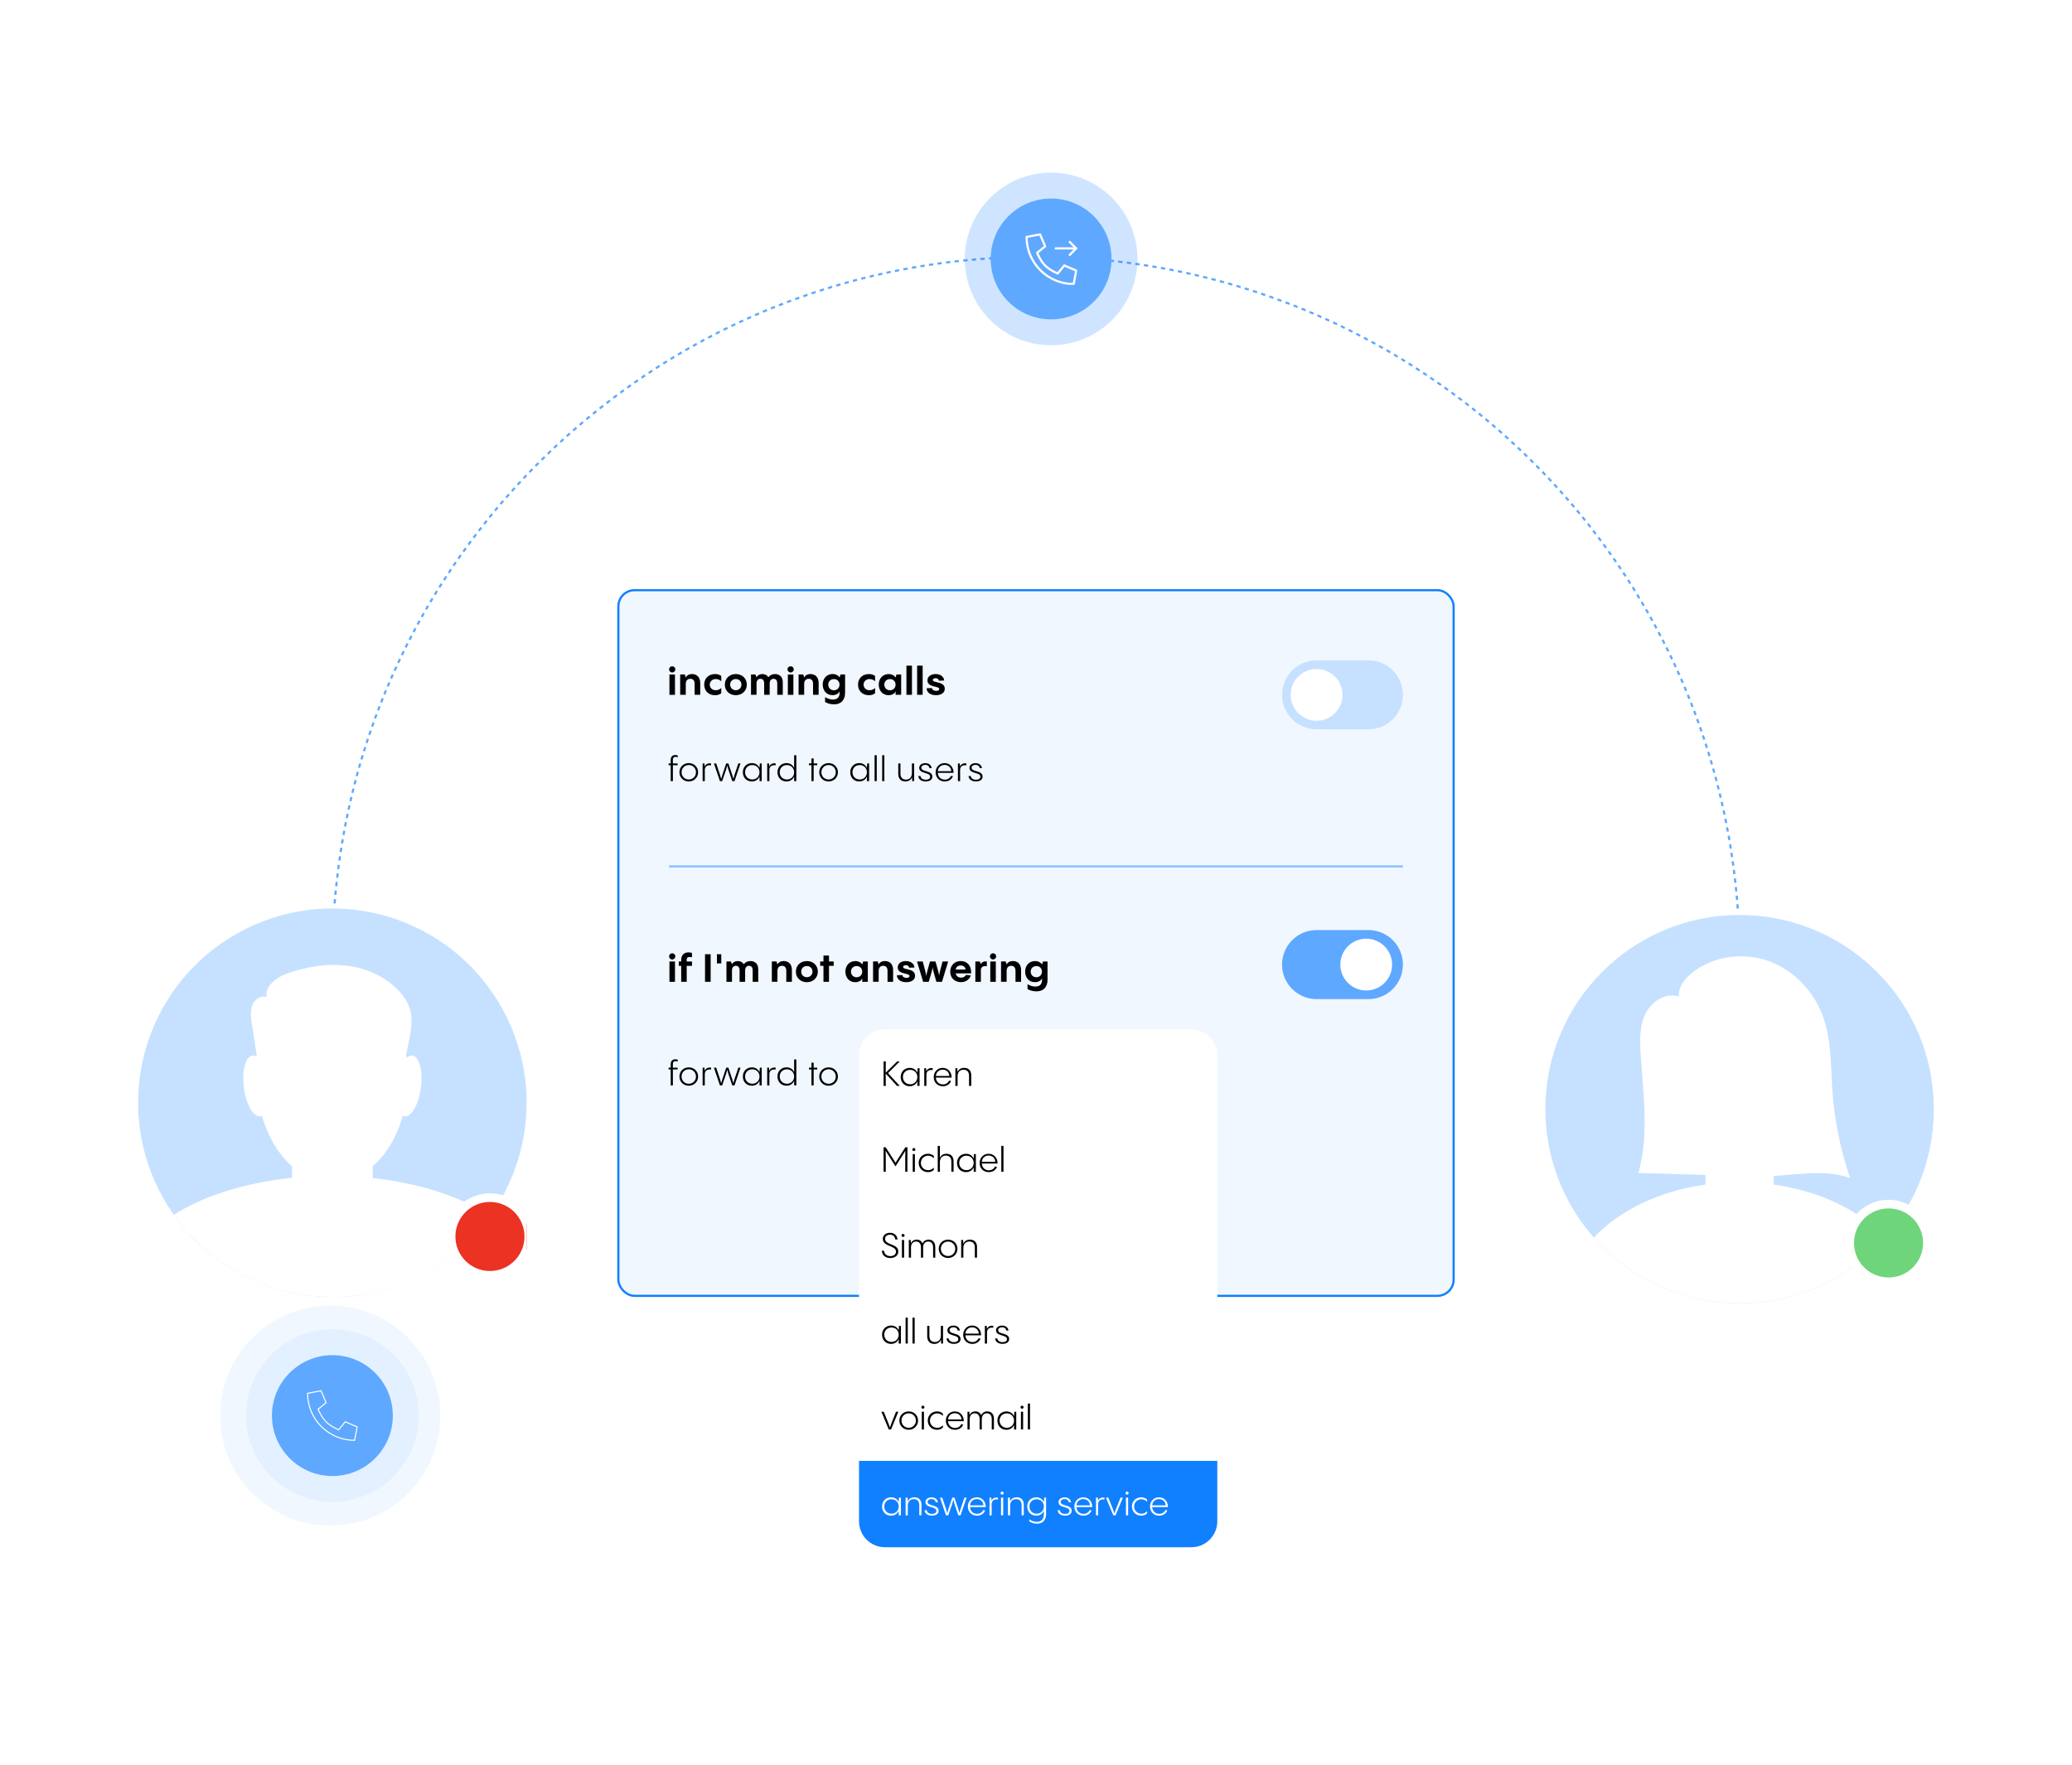 <?xml version="1.0" encoding="UTF-8"?>
<svg xmlns="http://www.w3.org/2000/svg" xmlns:xlink="http://www.w3.org/1999/xlink" id="a" width="960" height="818" viewBox="0 0 960 818">
  <defs>
    <filter id="e" filterUnits="userSpaceOnUse">
      <feOffset dx="0" dy="2"></feOffset>
      <feGaussianBlur result="f" stdDeviation="16"></feGaussianBlur>
      <feFlood flood-color="#000" flood-opacity=".16"></feFlood>
      <feComposite in2="f" operator="in"></feComposite>
      <feComposite in="SourceGraphic"></feComposite>
    </filter>
    <clipPath id="m">
      <rect x="64" y="421" width="180" height="180" style="fill:none;"></rect>
    </clipPath>
    <clipPath id="o">
      <rect x="475" y="108" width="24" height="24" style="fill:none;"></rect>
    </clipPath>
  </defs>
  <g id="b">
    <path d="M805.99,603.99c49.7,0,89.99-40.29,89.99-89.99s-40.29-89.99-89.99-89.99-89.99,40.29-89.99,89.99,40.29,89.99,89.99,89.99Z" style="fill:#c6e1ff;"></path>
    <path d="M821.81,548.97v-4.02c11.94-.71,24.21-3.04,35.41,.99-4.53-13.12-7.31-26.83-8.27-40.69-.76-11.17-.39-22.64-3.99-33.25-4.04-11.92-13.34-22.11-25.14-26.5-11.8-4.39-25.88-2.57-35.74,5.25-3.46,2.74-6.56,6.67-6.21,11.07-5.99-2.03-12.66,2.22-15.47,7.89-2.79,5.67-2.65,12.29-2.27,18.59,1.17,18.48,3.99,37.44-1.01,55.25,10.35,.32,20.71,.62,31.06,.95v4.45c-21.51,3.02-39.95,12.04-51.71,24.5,16.49,18.7,40.62,30.52,67.51,30.52s51.01-11.81,67.51-30.52c-11.74-12.46-30.2-21.5-51.71-24.5h.03Z" style="fill:#fff;"></path>
    <circle cx="875" cy="576" r="18" style="fill:#6fd57b; stroke:#fff; stroke-width:4px;"></circle>
  </g>
  <g id="c">
    <rect x="286.5" y="273.5" width="387" height="327" rx="7.5" ry="7.5" style="fill:#f1f7ff; stroke:#1180ff;"></rect>
    <g id="d">
      <g>
        <rect id="g" x="400" y="479" width="162" height="236" rx="10" ry="10" style="fill:#fff; filter:url(#e);"></rect>
        <path d="M398,489c0-6.63,5.37-12,12-12h142c6.63,0,12,5.37,12,12v216c0,6.63-5.37,12-12,12h-142c-6.63,0-12-5.37-12-12v-216Z" style="fill:#fff;"></path>
        <path d="M398,677h166v28c0,6.63-5.37,12-12,12h-142c-6.63,0-12-5.37-12-12v-28Z" style="fill:#1180ff;"></path>
      </g>
      <g>
        <path d="M416.9,491.85l-5.46,5.46,5.43,5.91h-1.26l-5.25-5.71c.05,1.65,.05,3.14,.05,5.71h-1.02v-11.36h1.02c0,2.45,0,3.78-.05,5.25l5.3-5.23,1.25-.02Z"></path>
        <path d="M425.17,495.02h.88v8.2h-1.02v-2.14c-.54,1.36-1.81,2.3-3.54,2.3-2.5,0-4.18-1.86-4.18-4.27s1.71-4.24,4.21-4.24c1.62,0,2.88,.86,3.5,2.22v.06l.14-2.13Zm-.14,4.08c0-1.86-1.38-3.33-3.33-3.33s-3.36,1.39-3.36,3.33,1.41,3.36,3.36,3.36,3.33-1.47,3.33-3.36Z"></path>
        <path d="M429.18,496.46c.46-1.06,1.41-1.66,2.95-1.47v.9c-1.83-.26-2.9,.58-2.9,2.11v5.22h-1.01v-8.2h.86l.1,1.44Z"></path>
        <path d="M440.9,499.39h-7.28c.08,1.9,1.47,3.14,3.26,3.14,1.54,0,2.46-.88,2.85-1.74l.9,.13c-.43,1.3-1.81,2.46-3.76,2.46-2.42,0-4.26-1.68-4.26-4.27,0-2.37,1.75-4.24,4.15-4.24s4.18,1.84,4.15,4.53Zm-7.28-.78h6.23c-.05-1.62-1.28-2.91-3.09-2.91s-3.04,1.28-3.14,2.91Z"></path>
        <path d="M449.99,498.38v4.83h-1.01v-4.72c0-2.05-1.22-2.77-2.54-2.77-1.74,0-2.77,1.18-2.77,3.03v4.47h-1.02v-8.2h.9l.1,1.76c.53-1.22,1.58-1.92,3.06-1.92,1.76,0,3.3,.99,3.3,3.52Z"></path>
        <path d="M419.47,531.65h.96v11.36h-1.02c0-6.64,0-8.8,.08-9.73l-4.59,7.23-4.58-7.23c.08,.94,.08,3.18,.08,9.73h-1.02v-11.36h.96l4.58,7.14,4.56-7.14Z"></path>
        <path d="M422.69,532.71c0-.4,.3-.7,.7-.7s.72,.3,.72,.7-.32,.71-.72,.71-.7-.3-.7-.71Zm1.2,2.11v8.2h-1.01v-8.2h1.01Z"></path>
        <path d="M425.65,538.9c0-2.4,1.83-4.24,4.31-4.24,1.06,0,2,.35,2.72,1.06l-.02,1.02c-.66-.67-1.5-1.17-2.62-1.17-1.89,0-3.38,1.46-3.38,3.35s1.49,3.35,3.38,3.35c1.12,0,1.97-.5,2.62-1.17l.02,1.02c-.72,.7-1.67,1.06-2.72,1.06-2.48,0-4.31-1.84-4.31-4.27Z"></path>
        <path d="M441.81,538.18v4.83h-1.02v-4.72c0-2.05-1.22-2.77-2.54-2.77-1.75,0-2.77,1.18-2.77,3.03v4.47h-1.01v-12h1.01v5.54c.51-1.2,1.57-1.89,3.04-1.89,1.76,0,3.3,.99,3.3,3.52Z"></path>
        <path d="M451.26,534.82h.88v8.2h-1.02v-2.14c-.54,1.36-1.81,2.3-3.54,2.3-2.5,0-4.18-1.86-4.18-4.27s1.71-4.24,4.21-4.24c1.62,0,2.88,.86,3.5,2.22v.06l.14-2.13Zm-.14,4.08c0-1.86-1.38-3.33-3.33-3.33s-3.36,1.39-3.36,3.33,1.41,3.36,3.36,3.36,3.33-1.47,3.33-3.36Z"></path>
        <path d="M462.18,539.19h-7.28c.08,1.9,1.47,3.14,3.26,3.14,1.54,0,2.46-.88,2.85-1.74l.9,.13c-.43,1.3-1.81,2.46-3.76,2.46-2.42,0-4.26-1.68-4.26-4.27,0-2.37,1.75-4.24,4.15-4.24s4.18,1.84,4.15,4.53Zm-7.28-.79h6.23c-.05-1.62-1.28-2.91-3.09-2.91s-3.04,1.28-3.14,2.91Z"></path>
        <path d="M464.93,531.01v12h-1.01v-12h1.01Z"></path>
        <path d="M408.56,579.6h1.04c.13,1.73,1.49,2.5,2.87,2.5,1.63,0,2.66-.83,2.66-2.08,0-2.95-6.1-2.21-6.1-5.91,0-1.75,1.46-2.82,3.33-2.82,2.03,0,3.34,1.25,3.47,3.09l-1.02,.02c-.13-1.34-1.04-2.23-2.45-2.23-1.25,0-2.29,.69-2.29,1.91,0,3.03,6.13,2.13,6.13,5.89,0,1.84-1.54,3.01-3.73,3.01s-3.79-1.25-3.91-3.38Z"></path>
        <path d="M417.69,572.51c0-.4,.3-.7,.7-.7s.72,.3,.72,.7-.32,.71-.72,.71-.7-.3-.7-.71Zm1.2,2.11v8.2h-1.01v-8.2h1.01Z"></path>
        <path d="M433.33,577.79v5.03h-1.01v-4.82c0-1.7-.91-2.67-2.26-2.67s-2.35,.99-2.35,2.67v4.82h-1.01v-4.82c0-1.7-.91-2.67-2.26-2.67s-2.35,.99-2.35,2.67v4.82h-1.01v-8.2h.86l.11,1.52c.46-1.01,1.38-1.68,2.69-1.68s2.24,.66,2.69,1.79c.48-1.07,1.44-1.79,2.87-1.79,1.82,0,3.02,1.28,3.02,3.33Z"></path>
        <path d="M434.93,578.7c0-2.4,1.87-4.24,4.34-4.24s4.32,1.84,4.32,4.24-1.87,4.27-4.32,4.27-4.34-1.84-4.34-4.27Zm7.67,0c0-1.87-1.44-3.35-3.33-3.35s-3.35,1.47-3.35,3.35,1.46,3.36,3.35,3.36,3.33-1.47,3.33-3.36Z"></path>
        <path d="M452.67,577.98v4.83h-1.01v-4.72c0-2.05-1.22-2.77-2.54-2.77-1.74,0-2.77,1.18-2.77,3.03v4.47h-1.02v-8.2h.9l.1,1.76c.53-1.22,1.58-1.92,3.06-1.92,1.76,0,3.3,.99,3.3,3.52Z"></path>
        <path d="M416.53,614.42h.88v8.2h-1.02v-2.14c-.54,1.36-1.81,2.3-3.54,2.3-2.5,0-4.18-1.86-4.18-4.27s1.71-4.24,4.21-4.24c1.62,0,2.88,.86,3.5,2.22v.06l.14-2.13Zm-.14,4.08c0-1.86-1.38-3.33-3.33-3.33s-3.36,1.39-3.36,3.33,1.41,3.36,3.36,3.36,3.33-1.47,3.33-3.36Z"></path>
        <path d="M420.59,610.61v12h-1.01v-12h1.01Z"></path>
        <path d="M423.79,610.61v12h-1.01v-12h1.01Z"></path>
        <path d="M435.92,614.42h1.01v8.2h-.88l-.08-1.81c-.51,1.25-1.58,1.97-3.09,1.97-1.74,0-3.28-.99-3.28-3.51v-4.85h1.01v4.72c0,2.07,1.22,2.77,2.54,2.77,1.74,0,2.77-1.18,2.77-3.01v-4.48Z"></path>
        <path d="M438.54,620.26l.99-.03c.16,1.17,1.17,1.73,2.45,1.73s2.03-.51,2.03-1.41c0-2.18-5.06-1.18-5.06-4.07,0-1.34,1.22-2.19,2.83-2.19s2.82,.91,2.93,2.29l-.98,.03c-.13-.95-.9-1.54-1.97-1.54s-1.82,.54-1.82,1.34c0,2.11,5.09,1.07,5.09,4.08,0,1.46-1.22,2.27-3.07,2.27s-3.27-.8-3.42-2.51Z"></path>
        <path d="M454.56,618.79h-7.28c.08,1.9,1.47,3.14,3.26,3.14,1.54,0,2.46-.88,2.85-1.74l.9,.13c-.43,1.3-1.81,2.46-3.76,2.46-2.42,0-4.26-1.68-4.26-4.27,0-2.37,1.75-4.24,4.15-4.24s4.18,1.84,4.15,4.53Zm-7.28-.78h6.23c-.05-1.62-1.28-2.91-3.09-2.91s-3.04,1.28-3.14,2.91Z"></path>
        <path d="M457.26,615.86c.46-1.06,1.41-1.66,2.95-1.47v.9c-1.83-.26-2.9,.58-2.9,2.11v5.22h-1.01v-8.2h.86l.1,1.44Z"></path>
        <path d="M461.07,620.26l.99-.03c.16,1.17,1.17,1.73,2.45,1.73s2.03-.51,2.03-1.41c0-2.18-5.06-1.18-5.06-4.07,0-1.34,1.22-2.19,2.83-2.19s2.82,.91,2.93,2.29l-.98,.03c-.13-.95-.9-1.54-1.97-1.54s-1.82,.54-1.82,1.34c0,2.11,5.09,1.07,5.09,4.08,0,1.46-1.22,2.27-3.07,2.27s-3.27-.8-3.43-2.51Z"></path>
        <path d="M416.21,654.22l-3.36,8.2h-1.06l-3.42-8.2h1.09c2.19,5.35,2.53,6.26,2.87,7.32,.34-1.12,.66-2,2.82-7.32h1.07Z"></path>
        <path d="M416.69,658.3c0-2.4,1.87-4.24,4.34-4.24s4.32,1.84,4.32,4.24-1.87,4.27-4.32,4.27-4.34-1.84-4.34-4.27Zm7.67,0c0-1.87-1.44-3.35-3.33-3.35s-3.35,1.47-3.35,3.35,1.46,3.36,3.35,3.36,3.33-1.47,3.33-3.36Z"></path>
        <path d="M426.89,652.11c0-.4,.3-.7,.7-.7s.72,.3,.72,.7-.32,.71-.72,.71-.7-.3-.7-.71Zm1.2,2.11v8.2h-1.01v-8.2h1.01Z"></path>
        <path d="M429.85,658.3c0-2.4,1.83-4.24,4.31-4.24,1.06,0,2,.35,2.72,1.06l-.02,1.02c-.66-.67-1.5-1.17-2.62-1.17-1.89,0-3.38,1.46-3.38,3.35s1.49,3.35,3.38,3.35c1.12,0,1.97-.5,2.62-1.17l.02,1.02c-.72,.7-1.66,1.06-2.72,1.06-2.48,0-4.31-1.84-4.31-4.27Z"></path>
        <path d="M446.53,658.59h-7.28c.08,1.9,1.47,3.14,3.26,3.14,1.54,0,2.46-.88,2.85-1.74l.9,.13c-.43,1.3-1.81,2.46-3.76,2.46-2.42,0-4.26-1.68-4.26-4.27,0-2.37,1.75-4.24,4.15-4.24s4.18,1.84,4.15,4.53Zm-7.28-.79h6.23c-.05-1.62-1.28-2.91-3.09-2.91s-3.04,1.28-3.14,2.91Z"></path>
        <path d="M460.51,657.39v5.03h-1.01v-4.82c0-1.7-.91-2.67-2.26-2.67s-2.35,.99-2.35,2.67v4.82h-1.01v-4.82c0-1.7-.91-2.67-2.26-2.67s-2.35,.99-2.35,2.67v4.82h-1.01v-8.2h.86l.11,1.52c.46-1.01,1.38-1.68,2.69-1.68s2.24,.66,2.69,1.79c.48-1.07,1.44-1.79,2.87-1.79,1.82,0,3.02,1.28,3.02,3.33Z"></path>
        <path d="M469.97,654.22h.88v8.2h-1.02v-2.14c-.54,1.36-1.81,2.3-3.54,2.3-2.5,0-4.18-1.86-4.18-4.27s1.71-4.24,4.21-4.24c1.62,0,2.88,.86,3.5,2.22v.06l.14-2.13Zm-.14,4.08c0-1.86-1.38-3.33-3.33-3.33s-3.36,1.39-3.36,3.33,1.41,3.36,3.36,3.36,3.33-1.47,3.33-3.36Z"></path>
        <path d="M472.83,652.11c0-.4,.3-.7,.7-.7s.72,.3,.72,.7-.32,.71-.72,.71-.7-.3-.7-.71Zm1.2,2.11v8.2h-1.01v-8.2h1.01Z"></path>
        <path d="M477.23,650.41v12h-1.01v-12h1.01Z"></path>
        <path d="M416.53,694.02h.88v8.2h-1.02v-2.14c-.54,1.36-1.81,2.3-3.54,2.3-2.5,0-4.18-1.86-4.18-4.27s1.71-4.24,4.21-4.24c1.62,0,2.88,.86,3.5,2.22v.06l.14-2.13Zm-.14,4.08c0-1.86-1.38-3.33-3.33-3.33s-3.36,1.39-3.36,3.33,1.41,3.36,3.36,3.36,3.33-1.47,3.33-3.36Z" style="fill:#fff;"></path>
        <path d="M426.93,697.38v4.83h-1.01v-4.72c0-2.05-1.22-2.77-2.54-2.77-1.74,0-2.77,1.18-2.77,3.03v4.47h-1.02v-8.2h.9l.1,1.76c.53-1.22,1.58-1.92,3.06-1.92,1.76,0,3.3,.99,3.3,3.52Z" style="fill:#fff;"></path>
        <path d="M428.38,699.86l.99-.03c.16,1.17,1.17,1.73,2.45,1.73s2.03-.51,2.03-1.41c0-2.18-5.06-1.18-5.06-4.07,0-1.34,1.22-2.19,2.83-2.19s2.82,.91,2.93,2.29l-.98,.03c-.13-.95-.9-1.54-1.97-1.54s-1.82,.54-1.82,1.34c0,2.11,5.09,1.07,5.09,4.08,0,1.46-1.22,2.27-3.07,2.27s-3.27-.8-3.43-2.51Z" style="fill:#fff;"></path>
        <path d="M447.84,694.02l-2.79,8.2h-1.04c-1.84-5.35-2.05-6.08-2.32-7.2-.27,1.12-.5,1.83-2.35,7.2h-1.04l-2.79-8.2h1.06c1.78,5.27,2.03,6.07,2.31,7.22,.29-1.15,.54-1.97,2.34-7.22h1.01c1.73,5.12,2,5.94,2.3,7.14,.27-1.1,.54-1.94,2.29-7.14h1.02Z" style="fill:#fff;"></path>
        <path d="M456.71,698.39h-7.28c.08,1.9,1.47,3.14,3.26,3.14,1.54,0,2.46-.88,2.85-1.74l.9,.13c-.43,1.3-1.81,2.46-3.76,2.46-2.42,0-4.26-1.68-4.26-4.27,0-2.37,1.75-4.24,4.15-4.24s4.18,1.84,4.15,4.53Zm-7.28-.78h6.23c-.05-1.62-1.28-2.91-3.09-2.91s-3.04,1.28-3.14,2.91Z" style="fill:#fff;"></path>
        <path d="M459.41,695.46c.46-1.06,1.41-1.66,2.95-1.47v.9c-1.83-.26-2.9,.58-2.9,2.11v5.22h-1.01v-8.2h.86l.1,1.44Z" style="fill:#fff;"></path>
        <path d="M463.6,691.91c0-.4,.3-.7,.7-.7s.72,.3,.72,.7-.32,.71-.72,.71-.7-.3-.7-.71Zm1.2,2.11v8.2h-1.01v-8.2h1.01Z" style="fill:#fff;"></path>
        <path d="M474.34,697.38v4.83h-1.01v-4.72c0-2.05-1.22-2.77-2.54-2.77-1.74,0-2.77,1.18-2.77,3.03v4.47h-1.02v-8.2h.9l.1,1.76c.53-1.22,1.58-1.92,3.06-1.92,1.76,0,3.3,.99,3.3,3.52Z" style="fill:#fff;"></path>
        <path d="M483.81,694.02h.86v7.52c0,3.01-1.62,4.55-4.19,4.55-1.3,0-2.61-.37-3.59-1.07v-.94c.5,.35,1.79,1.14,3.43,1.14,2.02,0,3.33-1.09,3.33-3.67v-1.47c-.54,1.36-1.81,2.3-3.54,2.3-2.5,0-4.18-1.86-4.18-4.27s1.71-4.24,4.21-4.24c1.62,0,2.88,.86,3.5,2.22v.1l.16-2.16Zm-.16,4.08c0-1.86-1.38-3.33-3.33-3.33s-3.36,1.39-3.36,3.33,1.41,3.36,3.36,3.36,3.33-1.47,3.33-3.36Z" style="fill:#fff;"></path>
        <path d="M490.03,699.86l.99-.03c.16,1.17,1.17,1.73,2.45,1.73s2.03-.51,2.03-1.41c0-2.18-5.06-1.18-5.06-4.07,0-1.34,1.22-2.19,2.83-2.19s2.82,.91,2.93,2.29l-.98,.03c-.13-.95-.9-1.54-1.97-1.54s-1.82,.54-1.82,1.34c0,2.11,5.09,1.07,5.09,4.08,0,1.46-1.22,2.27-3.07,2.27s-3.27-.8-3.42-2.51Z" style="fill:#fff;"></path>
        <path d="M506.05,698.39h-7.28c.08,1.9,1.47,3.14,3.26,3.14,1.54,0,2.46-.88,2.85-1.74l.9,.13c-.43,1.3-1.81,2.46-3.76,2.46-2.42,0-4.26-1.68-4.26-4.27,0-2.37,1.75-4.24,4.15-4.24s4.18,1.84,4.15,4.53Zm-7.28-.78h6.23c-.05-1.62-1.28-2.91-3.09-2.91s-3.04,1.28-3.14,2.91Z" style="fill:#fff;"></path>
        <path d="M508.75,695.46c.46-1.06,1.41-1.66,2.95-1.47v.9c-1.83-.26-2.9,.58-2.9,2.11v5.22h-1.01v-8.2h.86l.1,1.44Z" style="fill:#fff;"></path>
        <path d="M520.24,694.02l-3.36,8.2h-1.06l-3.42-8.2h1.09c2.19,5.35,2.53,6.26,2.87,7.32,.34-1.12,.66-2,2.82-7.32h1.07Z" style="fill:#fff;"></path>
        <path d="M521.49,691.91c0-.4,.3-.7,.7-.7s.72,.3,.72,.7-.32,.71-.72,.71-.7-.3-.7-.71Zm1.2,2.11v8.2h-1.01v-8.2h1.01Z" style="fill:#fff;"></path>
        <path d="M524.45,698.1c0-2.4,1.83-4.24,4.31-4.24,1.06,0,2,.35,2.72,1.06l-.02,1.02c-.66-.67-1.5-1.17-2.62-1.17-1.89,0-3.38,1.46-3.38,3.35s1.49,3.35,3.38,3.35c1.12,0,1.97-.5,2.62-1.17l.02,1.02c-.72,.7-1.66,1.06-2.72,1.06-2.48,0-4.31-1.84-4.31-4.27Z" style="fill:#fff;"></path>
        <path d="M541.12,698.39h-7.28c.08,1.9,1.47,3.14,3.26,3.14,1.54,0,2.46-.88,2.85-1.74l.9,.13c-.43,1.3-1.81,2.46-3.76,2.46-2.42,0-4.26-1.68-4.26-4.27,0-2.37,1.75-4.24,4.15-4.24s4.18,1.84,4.15,4.53Zm-7.28-.78h6.23c-.05-1.62-1.28-2.91-3.09-2.91s-3.04,1.28-3.14,2.91Z" style="fill:#fff;"></path>
      </g>
    </g>
    <g id="h">
      <path d="M610,431h24c8.84,0,16,7.16,16,16h0c0,8.84-7.16,16-16,16h-24c-8.84,0-16-7.16-16-16h0c0-8.84,7.16-16,16-16Z" style="fill:#5ea8ff;"></path>
      <circle cx="633" cy="447" r="12" style="fill:#fff;"></circle>
    </g>
    <g>
      <path d="M311.76,493.28v1.5h2.21v.82h-2.21v7.38h-1.01v-7.38h-.98v-.82h.98v-1.63c0-1.52,.88-2.26,2.11-2.26,.4,0,.83,.08,1.15,.19v.83c-.32-.1-.67-.16-1.01-.16-.8,0-1.3,.42-1.25,1.52Z"></path>
      <path d="M314.79,498.87c0-2.4,1.87-4.24,4.34-4.24s4.32,1.84,4.32,4.24-1.87,4.27-4.32,4.27-4.34-1.84-4.34-4.27Zm7.67,0c0-1.87-1.44-3.35-3.33-3.35s-3.35,1.47-3.35,3.35,1.46,3.36,3.35,3.36,3.33-1.47,3.33-3.36Z"></path>
      <path d="M326.5,496.22c.46-1.06,1.41-1.66,2.95-1.47v.9c-1.82-.26-2.9,.58-2.9,2.11v5.22h-1.01v-8.2h.86l.1,1.44Z"></path>
      <path d="M343.1,494.78l-2.79,8.2h-1.04c-1.84-5.35-2.05-6.08-2.32-7.2-.27,1.12-.5,1.83-2.35,7.2h-1.04l-2.79-8.2h1.06c1.78,5.27,2.03,6.07,2.3,7.22,.29-1.15,.54-1.97,2.34-7.22h1.01c1.73,5.12,2,5.94,2.31,7.14,.27-1.1,.54-1.94,2.29-7.14h1.02Z"></path>
      <path d="M352.04,494.78h.88v8.2h-1.02v-2.14c-.54,1.36-1.81,2.3-3.54,2.3-2.5,0-4.18-1.86-4.18-4.27s1.71-4.24,4.21-4.24c1.62,0,2.88,.86,3.51,2.23v.06l.14-2.13Zm-.14,4.08c0-1.86-1.38-3.33-3.33-3.33s-3.36,1.39-3.36,3.33,1.41,3.36,3.36,3.36,3.33-1.47,3.33-3.36Z"></path>
      <path d="M356.42,496.22c.46-1.06,1.41-1.66,2.95-1.47v.9c-1.82-.26-2.9,.58-2.9,2.11v5.22h-1.01v-8.2h.86l.1,1.44Z"></path>
      <path d="M367.94,490.97h1.02v12h-1.02v-2.14c-.54,1.36-1.81,2.3-3.54,2.3-2.5,0-4.18-1.86-4.18-4.27s1.71-4.24,4.21-4.24c1.62,0,2.88,.86,3.51,2.23v-5.88Zm0,7.89c0-1.86-1.38-3.33-3.33-3.33s-3.36,1.39-3.36,3.33,1.41,3.36,3.36,3.36,3.33-1.47,3.33-3.36Z"></path>
      <path d="M378.64,494.78v.82h-1.66v7.38h-1.01v-7.38h-1.17v-.82h1.17v-2.32h1.01v2.32h1.66Z"></path>
      <path d="M379.57,498.87c0-2.4,1.87-4.24,4.34-4.24s4.32,1.84,4.32,4.24-1.87,4.27-4.32,4.27-4.34-1.84-4.34-4.27Zm7.67,0c0-1.87-1.44-3.35-3.33-3.35s-3.35,1.47-3.35,3.35,1.46,3.36,3.35,3.36,3.33-1.47,3.33-3.36Z"></path>
    </g>
    <g>
      <path d="M310.01,443.19c0-.81,.65-1.44,1.44-1.44s1.44,.63,1.44,1.44-.65,1.44-1.44,1.44-1.44-.65-1.44-1.44Zm2.72,2.38v9.42h-2.56v-9.42h2.56Z"></path>
      <path d="M318.17,445.26v.31h2.45v2.02h-2.45v7.4h-2.56v-7.4h-1.12v-2.02h1.12v-.67c0-2.67,1.69-3.56,3.38-3.56,.59,0,1.19,.11,1.62,.25v2.05c-.4-.11-.79-.16-1.13-.16-.92,0-1.46,.43-1.31,1.78Z"></path>
      <path d="M326.65,454.98v-12.78h2.61v12.78h-2.61Z"></path>
      <path d="M332.16,442.2h2.02v4.25h-2.02v-4.25Z"></path>
      <path d="M351.3,449.06v5.92h-2.56v-5.26c0-1.57-.76-2.16-1.71-2.16s-1.8,.65-1.8,2.16v5.26h-2.56v-5.26c0-1.57-.77-2.16-1.71-2.16-.99,0-1.82,.65-1.82,2.16v5.26h-2.56v-9.42h2.09l.43,1.26c.54-.86,1.42-1.46,2.74-1.46,1.19,0,2.2,.52,2.79,1.46,.63-.86,1.62-1.46,3.08-1.46,2.14,0,3.58,1.39,3.58,3.69Z"></path>
      <path d="M366.9,449.49v5.49h-2.59v-5.1c0-1.82-1.01-2.32-2-2.32-1.24,0-2.11,.77-2.11,2.41v5h-2.59v-9.42h2.16l.4,1.35c.59-.97,1.55-1.55,2.94-1.55,1.98,0,3.8,1.24,3.8,4.12Z"></path>
      <path d="M368.75,450.26c0-2.83,2.12-4.9,5.08-4.9s5.1,2.07,5.1,4.9-2.14,4.9-5.1,4.9-5.08-2.04-5.08-4.9Zm7.69,0c0-1.51-1.1-2.59-2.61-2.59s-2.61,1.08-2.61,2.59,1.12,2.59,2.61,2.59,2.61-1.1,2.61-2.59Z"></path>
      <path d="M386.27,445.56v2.02h-2.18v7.4h-2.56v-7.4h-1.53v-2.02h1.53v-2.75h2.56v2.75h2.18Z"></path>
      <path d="M399.92,445.56h2.16v9.42h-2.57v-1.62c-.47,1.12-1.71,1.8-3.28,1.8-2.86,0-4.54-2.23-4.54-4.92s1.76-4.88,4.68-4.88c1.19,0,2.43,.54,3.13,1.58v.05l.41-1.44Zm-.43,4.7c0-1.5-1.08-2.58-2.59-2.58s-2.63,1.06-2.63,2.58,1.1,2.61,2.63,2.61,2.59-1.1,2.59-2.61Z"></path>
      <path d="M413.8,449.49v5.49h-2.59v-5.1c0-1.82-1.01-2.32-2-2.32-1.24,0-2.11,.77-2.11,2.41v5h-2.59v-9.42h2.16l.4,1.35c.59-.97,1.55-1.55,2.93-1.55,1.98,0,3.8,1.24,3.8,4.12Z"></path>
      <path d="M415.57,451.94l2.48-.09c.07,.79,.85,1.31,1.93,1.31,.83,0,1.42-.31,1.42-.85,0-1.57-5.46-.56-5.46-4.03,0-1.84,1.71-2.92,3.78-2.92,2.32,0,3.91,1.37,3.94,3.01l-2.43,.07c-.09-.65-.63-1.15-1.55-1.15-.67,0-1.26,.29-1.26,.81,0,1.55,5.54,.47,5.54,4.09,0,1.91-1.71,2.97-4.07,2.97-2.23,0-4.27-.96-4.34-3.22Z"></path>
      <path d="M439.3,445.56l-2.86,9.42h-2.59c-1.35-4.59-1.64-5.73-1.73-6.81-.11,1.06-.43,2.25-1.82,6.81h-2.59l-2.84-9.42h2.66c1.24,4.57,1.51,5.71,1.64,6.84,.13-1.17,.41-2.29,1.71-6.84h2.56c1.22,4.29,1.51,5.4,1.66,6.61,.11-1.01,.43-2.23,1.6-6.61h2.61Z"></path>
      <path d="M449.97,451.07h-7.15c.13,1.15,1.15,1.98,2.47,1.98,1.12,0,1.89-.52,2.27-1.26l2.23,.23c-.5,1.78-2.32,3.13-4.52,3.13-2.92,0-5.01-1.95-5.01-4.86s2.02-4.93,4.86-4.93,4.97,1.93,4.84,5.71Zm-7.17-1.78h4.57c-.05-1.1-.97-1.87-2.25-1.87s-2.23,.77-2.32,1.87Z"></path>
      <path d="M454.4,446.77c.49-.86,1.33-1.4,2.83-1.22l-.02,2.2c-1.76-.22-2.75,.38-2.75,1.85v5.38h-2.56v-9.42h2.09l.41,1.21Z"></path>
      <path d="M458.66,443.19c0-.81,.65-1.44,1.44-1.44s1.44,.63,1.44,1.44-.65,1.44-1.44,1.44-1.44-.65-1.44-1.44Zm2.72,2.38v9.42h-2.56v-9.42h2.56Z"></path>
      <path d="M473.09,449.49v5.49h-2.59v-5.1c0-1.82-1.01-2.32-2-2.32-1.24,0-2.11,.77-2.11,2.41v5h-2.59v-9.42h2.16l.4,1.35c.59-.97,1.55-1.55,2.93-1.55,1.98,0,3.8,1.24,3.8,4.12Z"></path>
      <path d="M483.25,445.56h2.09v8.45c0,3.28-1.76,5.4-5.13,5.4-1.46,0-3.24-.43-4.14-1.12v-2.2c.79,.43,2.02,1.1,3.62,1.1,2,0,3.1-.97,3.1-3.19v-.65c-.47,1.12-1.71,1.8-3.28,1.8-2.86,0-4.54-2.23-4.54-4.92s1.76-4.88,4.68-4.88c1.19,0,2.43,.54,3.13,1.58v.05l.47-1.44Zm-.49,4.7c0-1.5-1.08-2.58-2.59-2.58s-2.63,1.06-2.63,2.58,1.1,2.61,2.63,2.61,2.59-1.1,2.59-2.61Z"></path>
    </g>
    <line id="i" x1="310" y1="401.5" x2="650" y2="401.5" style="fill:none; stroke:#8dc2ff;"></line>
    <g id="j">
      <path d="M610,306h24c8.84,0,16,7.16,16,16h0c0,8.84-7.16,16-16,16h-24c-8.84,0-16-7.16-16-16h0c0-8.84,7.16-16,16-16Z" style="fill:#c6e1ff;"></path>
      <circle cx="610" cy="322" r="12" style="fill:#fff;"></circle>
    </g>
    <g>
      <path d="M311.76,352.28v1.5h2.21v.82h-2.21v7.38h-1.01v-7.38h-.98v-.82h.98v-1.63c0-1.52,.88-2.26,2.11-2.26,.4,0,.83,.08,1.15,.19v.83c-.32-.1-.67-.16-1.01-.16-.8,0-1.3,.42-1.25,1.52Z"></path>
      <path d="M314.79,357.87c0-2.4,1.87-4.24,4.34-4.24s4.32,1.84,4.32,4.24-1.87,4.27-4.32,4.27-4.34-1.84-4.34-4.27Zm7.67,0c0-1.87-1.44-3.35-3.33-3.35s-3.35,1.47-3.35,3.35,1.46,3.36,3.35,3.36,3.33-1.47,3.33-3.36Z"></path>
      <path d="M326.5,355.23c.46-1.06,1.41-1.66,2.95-1.47v.9c-1.82-.26-2.9,.58-2.9,2.11v5.22h-1.01v-8.2h.86l.1,1.44Z"></path>
      <path d="M343.1,353.78l-2.79,8.2h-1.04c-1.84-5.35-2.05-6.08-2.32-7.2-.27,1.12-.5,1.83-2.35,7.2h-1.04l-2.79-8.2h1.06c1.78,5.27,2.03,6.07,2.3,7.22,.29-1.15,.54-1.97,2.34-7.22h1.01c1.73,5.12,2,5.94,2.31,7.14,.27-1.1,.54-1.94,2.29-7.14h1.02Z"></path>
      <path d="M352.04,353.78h.88v8.2h-1.02v-2.15c-.54,1.36-1.81,2.31-3.54,2.31-2.5,0-4.18-1.86-4.18-4.27s1.71-4.24,4.21-4.24c1.62,0,2.88,.86,3.51,2.23v.06l.14-2.13Zm-.14,4.08c0-1.86-1.38-3.33-3.33-3.33s-3.36,1.39-3.36,3.33,1.41,3.36,3.36,3.36,3.33-1.47,3.33-3.36Z"></path>
      <path d="M356.42,355.23c.46-1.06,1.41-1.66,2.95-1.47v.9c-1.82-.26-2.9,.58-2.9,2.11v5.22h-1.01v-8.2h.86l.1,1.44Z"></path>
      <path d="M367.94,349.98h1.02v12h-1.02v-2.15c-.54,1.36-1.81,2.31-3.54,2.31-2.5,0-4.18-1.86-4.18-4.27s1.71-4.24,4.21-4.24c1.62,0,2.88,.86,3.51,2.23v-5.87Zm0,7.89c0-1.86-1.38-3.33-3.33-3.33s-3.36,1.39-3.36,3.33,1.41,3.36,3.36,3.36,3.33-1.47,3.33-3.36Z"></path>
      <path d="M378.64,353.78v.82h-1.66v7.38h-1.01v-7.38h-1.17v-.82h1.17v-2.32h1.01v2.32h1.66Z"></path>
      <path d="M379.57,357.87c0-2.4,1.87-4.24,4.34-4.24s4.32,1.84,4.32,4.24-1.87,4.27-4.32,4.27-4.34-1.84-4.34-4.27Zm7.67,0c0-1.87-1.44-3.35-3.33-3.35s-3.35,1.47-3.35,3.35,1.46,3.36,3.35,3.36,3.33-1.47,3.33-3.36Z"></path>
      <path d="M401.8,353.78h.88v8.2h-1.02v-2.15c-.54,1.36-1.81,2.31-3.54,2.31-2.5,0-4.18-1.86-4.18-4.27s1.71-4.24,4.21-4.24c1.62,0,2.88,.86,3.5,2.23v.06l.14-2.13Zm-.14,4.08c0-1.86-1.38-3.33-3.33-3.33s-3.36,1.39-3.36,3.33,1.41,3.36,3.36,3.36,3.33-1.47,3.33-3.36Z"></path>
      <path d="M406.22,349.98v12h-1.01v-12h1.01Z"></path>
      <path d="M409.74,349.98v12h-1.01v-12h1.01Z"></path>
      <path d="M422.51,353.78h1.01v8.2h-.88l-.08-1.81c-.51,1.25-1.58,1.97-3.09,1.97-1.74,0-3.28-.99-3.28-3.51v-4.85h1.01v4.72c0,2.06,1.22,2.77,2.54,2.77,1.74,0,2.77-1.18,2.77-3.01v-4.48Z"></path>
      <path d="M425.48,359.63l.99-.03c.16,1.17,1.17,1.73,2.45,1.73s2.03-.51,2.03-1.41c0-2.18-5.06-1.18-5.06-4.07,0-1.34,1.22-2.19,2.83-2.19s2.82,.91,2.93,2.29l-.98,.03c-.13-.94-.9-1.54-1.97-1.54s-1.82,.54-1.82,1.34c0,2.11,5.09,1.07,5.09,4.08,0,1.46-1.22,2.27-3.07,2.27s-3.27-.8-3.42-2.51Z"></path>
      <path d="M441.79,358.15h-7.28c.08,1.9,1.47,3.14,3.26,3.14,1.54,0,2.46-.88,2.85-1.74l.9,.13c-.43,1.3-1.81,2.46-3.76,2.46-2.42,0-4.26-1.68-4.26-4.27,0-2.37,1.75-4.24,4.15-4.24s4.18,1.84,4.15,4.53Zm-7.28-.78h6.23c-.05-1.62-1.28-2.91-3.09-2.91s-3.04,1.28-3.14,2.91Z"></path>
      <path d="M444.79,355.23c.46-1.06,1.41-1.66,2.95-1.47v.9c-1.83-.26-2.9,.58-2.9,2.11v5.22h-1.01v-8.2h.86l.1,1.44Z"></path>
      <path d="M448.76,359.63l.99-.03c.16,1.17,1.17,1.73,2.45,1.73s2.03-.51,2.03-1.41c0-2.18-5.06-1.18-5.06-4.07,0-1.34,1.22-2.19,2.83-2.19s2.82,.91,2.93,2.29l-.98,.03c-.13-.94-.9-1.54-1.97-1.54s-1.82,.54-1.82,1.34c0,2.11,5.09,1.07,5.09,4.08,0,1.46-1.22,2.27-3.07,2.27s-3.27-.8-3.43-2.51Z"></path>
    </g>
    <g>
      <path d="M310.01,310.19c0-.81,.65-1.44,1.44-1.44s1.44,.63,1.44,1.44-.65,1.44-1.44,1.44-1.44-.65-1.44-1.44Zm2.72,2.38v9.42h-2.56v-9.42h2.56Z"></path>
      <path d="M324.43,316.49v5.49h-2.59v-5.1c0-1.82-1.01-2.32-2-2.32-1.24,0-2.11,.77-2.11,2.41v5.01h-2.59v-9.42h2.16l.4,1.35c.59-.97,1.55-1.55,2.93-1.55,1.98,0,3.8,1.24,3.8,4.12Z"></path>
      <path d="M326.28,317.26c0-2.83,1.96-4.9,5.06-4.9,1.1,0,2.09,.31,2.84,.9v2.45c-.68-.65-1.57-1.03-2.59-1.03-1.58,0-2.75,1.12-2.75,2.59s1.17,2.59,2.75,2.59c1.03,0,1.91-.4,2.59-1.04v2.45c-.76,.59-1.75,.9-2.84,.9-3.1,0-5.06-2.05-5.06-4.92Z"></path>
      <path d="M335.83,317.26c0-2.83,2.12-4.9,5.08-4.9s5.1,2.07,5.1,4.9-2.14,4.9-5.1,4.9-5.08-2.03-5.08-4.9Zm7.69,0c0-1.51-1.1-2.59-2.61-2.59s-2.61,1.08-2.61,2.59,1.12,2.59,2.61,2.59,2.61-1.1,2.61-2.59Z"></path>
      <path d="M362.68,316.06v5.92h-2.56v-5.26c0-1.57-.76-2.16-1.71-2.16s-1.8,.65-1.8,2.16v5.26h-2.56v-5.26c0-1.57-.77-2.16-1.71-2.16-.99,0-1.82,.65-1.82,2.16v5.26h-2.56v-9.42h2.09l.43,1.26c.54-.86,1.42-1.46,2.74-1.46,1.19,0,2.2,.52,2.79,1.46,.63-.86,1.62-1.46,3.08-1.46,2.14,0,3.58,1.39,3.58,3.69Z"></path>
      <path d="M364.87,310.19c0-.81,.65-1.44,1.44-1.44s1.44,.63,1.44,1.44-.65,1.44-1.44,1.44-1.44-.65-1.44-1.44Zm2.72,2.38v9.42h-2.56v-9.42h2.56Z"></path>
      <path d="M379.29,316.49v5.49h-2.59v-5.1c0-1.82-1.01-2.32-2-2.32-1.24,0-2.11,.77-2.11,2.41v5.01h-2.59v-9.42h2.16l.4,1.35c.59-.97,1.55-1.55,2.93-1.55,1.98,0,3.8,1.24,3.8,4.12Z"></path>
      <path d="M389.46,312.56h2.09v8.44c0,3.28-1.76,5.4-5.13,5.4-1.46,0-3.24-.43-4.14-1.12v-2.2c.79,.43,2.02,1.1,3.62,1.1,2,0,3.1-.97,3.1-3.19v-.65c-.47,1.12-1.71,1.8-3.28,1.8-2.86,0-4.54-2.23-4.54-4.92s1.76-4.88,4.68-4.88c1.19,0,2.43,.54,3.13,1.58v.05l.47-1.44Zm-.49,4.7c0-1.49-1.08-2.57-2.59-2.57s-2.63,1.06-2.63,2.57,1.1,2.61,2.63,2.61,2.59-1.1,2.59-2.61Z"></path>
      <path d="M397.55,317.26c0-2.83,1.96-4.9,5.06-4.9,1.1,0,2.09,.31,2.84,.9v2.45c-.68-.65-1.57-1.03-2.59-1.03-1.58,0-2.75,1.12-2.75,2.59s1.17,2.59,2.75,2.59c1.03,0,1.91-.4,2.59-1.04v2.45c-.76,.59-1.75,.9-2.84,.9-3.1,0-5.06-2.05-5.06-4.92Z"></path>
      <path d="M415.37,312.56h2.16v9.42h-2.57v-1.62c-.47,1.12-1.71,1.8-3.28,1.8-2.86,0-4.54-2.23-4.54-4.92s1.76-4.88,4.68-4.88c1.19,0,2.43,.54,3.13,1.58v.05l.41-1.44Zm-.43,4.7c0-1.49-1.08-2.57-2.59-2.57s-2.63,1.06-2.63,2.57,1.1,2.61,2.63,2.61,2.59-1.1,2.59-2.61Z"></path>
      <path d="M422.53,308.48v13.5h-2.56v-13.5h2.56Z"></path>
      <path d="M427.48,308.48v13.5h-2.56v-13.5h2.56Z"></path>
      <path d="M429.34,318.94l2.48-.09c.07,.79,.85,1.31,1.93,1.31,.83,0,1.42-.31,1.42-.85,0-1.57-5.46-.56-5.46-4.03,0-1.84,1.71-2.92,3.78-2.92,2.32,0,3.91,1.37,3.94,3.01l-2.43,.07c-.09-.65-.63-1.15-1.55-1.15-.67,0-1.26,.29-1.26,.81,0,1.55,5.54,.47,5.54,4.09,0,1.91-1.71,2.97-4.07,2.97-2.23,0-4.27-.95-4.34-3.22Z"></path>
    </g>
  </g>
  <g id="k">
    <circle cx="153" cy="656" r="51" style="fill:#f1f7ff;"></circle>
    <path d="M154,672c-8.84,0-16-7.16-16-16h-24c0,22.09,17.91,40,40,40v-24Zm16-16c0,8.84-7.16,16-16,16v24c22.09,0,40-17.91,40-40h-24Zm-16-16c8.84,0,16,7.16,16,16h24c0-22.09-17.91-40-40-40v24Zm0-24c-22.09,0-40,17.91-40,40h24c0-8.84,7.16-16,16-16v-24Z" style="fill:#e3f0ff;"></path>
    <path d="M126,656c0-15.46,12.54-28,28-28s28,12.54,28,28-12.54,28-28,28-28-12.54-28-28Z" style="fill:#5ea8ff;"></path>
    <path d="M165.47,661.23l-5.51-2.36-3.05,3.73c-5.31-2.49-7.06-4.25-9.54-9.54l3.73-3.05-2.36-5.51-6.24,1.18c0,5.78,2.3,11.32,6.39,15.4,4.08,4.08,9.62,6.38,15.4,6.39l1.18-6.24Z" style="fill:none; stroke:#fff; stroke-miterlimit:10; stroke-width:.5px;"></path>
  </g>
  <g id="l">
    <g style="clip-path:url(#m);">
      <g>
        <path d="M241.71,531.13c11.11-48.44-19.15-96.72-67.59-107.84-48.44-11.11-96.72,19.15-107.84,67.59-11.11,48.44,19.15,96.72,67.59,107.84,48.44,11.11,96.72-19.15,107.84-67.59Z" style="fill:#c6e1ff;"></path>
        <path d="M172.7,545.93v-5.46c6.28-5.5,11.2-13.7,13.92-23.42,.22,.11,.46,.21,.71,.25,3.18,.54,6.6-5.32,7.66-13.11,1.04-7.77-.68-14.52-3.85-15.05-.93-.15-1.86,.24-2.77,1.06-.07-.46-.14-.92-.21-1.38,.36-1.72,.72-3.43,1.08-5.16,1.15-5.5,2.29-11.31,.5-16.63-.93-2.76-2.61-5.24-4.56-7.41-6.17-6.86-15.11-10.91-24.25-12.09-9.14-1.18-18.5,.35-27.22,3.35-5.21,1.79-11.17,5.78-10.12,11.19-2.67-1-5.68,1.11-6.71,3.78-1.03,2.65-.61,5.63-.19,8.45,.78,5.14,1.56,10.28,2.33,15.42-.71-.47-1.44-.69-2.15-.57-3.18,.54-4.9,7.28-3.85,15.05,1.04,7.77,4.47,13.63,7.66,13.1,.25-.04,.47-.14,.71-.25,2.72,9.71,7.64,17.91,13.92,23.42v5.35c-21.86,2.24-41.04,8.42-54.78,17.12,16.3,23.03,43.12,38.06,73.48,38.06s56.79-14.83,73.14-37.58c-13.55-8.8-32.63-15.11-54.43-17.48l-.03-.03Z" style="fill:#fff;"></path>
        <circle cx="227" cy="573" r="18" style="fill:#eb3223; stroke:#fff; stroke-width:4px;"></circle>
      </g>
    </g>
  </g>
  <g id="n">
    <path d="M804.63,421.06l-.15-1.99,1-.08,.15,2-1,.07Zm-649.09-2.36l-1-.08c.05-.67,.11-1.33,.17-2l1,.09c-.06,.66-.11,1.33-.17,1.99Zm648.77-1.62l-.17-1.99,1-.09,.17,2-1,.08Zm-648.43-2.36l-1-.09c.06-.67,.12-1.33,.19-1.99l1,.1c-.07,.66-.13,1.32-.19,1.99Zm648.07-1.62c-.06-.66-.13-1.32-.2-1.99l.99-.1c.07,.66,.13,1.33,.2,1.99l-1,.1Zm-647.68-2.35l-.99-.11c.07-.66,.14-1.33,.21-1.99l.99,.11c-.07,.66-.14,1.32-.21,1.99Zm647.27-1.62c-.07-.66-.15-1.32-.22-1.98l.99-.12c.08,.66,.15,1.33,.22,1.99l-.99,.11Zm-646.82-2.35l-.99-.12c.08-.66,.16-1.33,.24-1.99l.99,.12c-.08,.66-.16,1.32-.24,1.98Zm646.36-1.61l-.25-1.98,.99-.13,.25,1.99-.99,.12Zm-645.88-2.35l-.99-.13c.09-.66,.17-1.32,.26-1.98l.99,.13c-.09,.66-.18,1.32-.26,1.98Zm645.37-1.61c-.09-.66-.18-1.32-.27-1.98l.99-.14c.09,.66,.18,1.32,.27,1.98l-.99,.13Zm-644.83-2.35l-.99-.14c.09-.66,.19-1.32,.29-1.98l.99,.15c-.1,.66-.19,1.32-.29,1.98Zm644.28-1.61c-.1-.66-.19-1.32-.3-1.97l.99-.15c.1,.66,.2,1.32,.3,1.98l-.99,.15Zm-643.69-2.34l-.99-.15c.1-.66,.21-1.32,.31-1.98l.99,.16c-.11,.66-.21,1.31-.31,1.97Zm643.08-1.61l-.32-1.97,.99-.16,.32,1.98-.99,.16Zm-642.45-2.34l-.99-.17c.11-.66,.22-1.32,.34-1.97l.99,.17c-.11,.66-.23,1.31-.34,1.97Zm641.8-1.6c-.11-.66-.23-1.31-.34-1.97l.98-.18c.12,.66,.23,1.31,.35,1.97l-.99,.17Zm-641.12-2.33l-.98-.18c.12-.66,.24-1.31,.36-1.97l.98,.18c-.12,.65-.24,1.31-.36,1.96Zm640.41-1.6c-.12-.65-.24-1.31-.37-1.96l.98-.19c.13,.66,.25,1.31,.37,1.97l-.98,.18Zm-639.68-2.33l-.98-.19c.13-.66,.25-1.31,.38-1.97l.98,.2c-.13,.65-.26,1.31-.38,1.96Zm638.93-1.59c-.13-.65-.26-1.31-.39-1.96l.98-.2c.13,.65,.26,1.31,.39,1.96l-.98,.19Zm-638.15-2.32l-.98-.2c.13-.65,.27-1.31,.41-1.96l.98,.21c-.14,.65-.27,1.3-.41,1.95Zm637.35-1.59l-.42-1.95,.98-.21,.42,1.96-.98,.21Zm-636.53-2.32l-.98-.21c.14-.65,.29-1.3,.43-1.96l.98,.22c-.15,.65-.29,1.3-.43,1.95Zm635.68-1.59c-.14-.65-.29-1.3-.44-1.95l.97-.22c.15,.65,.3,1.3,.44,1.95l-.98,.22Zm-634.8-2.31l-.97-.22c.15-.65,.3-1.3,.46-1.95l.97,.23c-.15,.65-.31,1.29-.46,1.94Zm633.91-1.58c-.15-.65-.31-1.29-.47-1.94l.97-.24c.16,.65,.31,1.3,.47,1.95l-.97,.23Zm-632.99-2.3l-.97-.24c.16-.65,.32-1.3,.48-1.94l.97,.24c-.16,.65-.32,1.29-.48,1.94Zm632.04-1.58c-.16-.65-.32-1.29-.49-1.94l.97-.25c.17,.65,.33,1.29,.49,1.94l-.97,.24Zm-631.07-2.29l-.97-.25c.17-.65,.33-1.29,.51-1.94l.97,.25c-.17,.64-.34,1.29-.5,1.93Zm630.08-1.57l-.51-1.93,.96-.26,.52,1.94-.97,.25Zm-629.06-2.29l-.97-.26c.17-.64,.35-1.29,.53-1.93l.96,.27c-.18,.64-.35,1.28-.53,1.93Zm628.02-1.57c-.18-.64-.36-1.28-.54-1.92l.96-.27c.18,.64,.36,1.29,.54,1.93l-.96,.27Zm-626.96-2.28l-.96-.27c.18-.64,.37-1.28,.55-1.93l.96,.28c-.19,.64-.37,1.28-.55,1.92Zm625.87-1.56l-.56-1.92,.96-.28,.56,1.92-.96,.28Zm-624.75-2.27l-.96-.29c.19-.64,.38-1.28,.58-1.92l.96,.29c-.19,.64-.39,1.27-.57,1.91Zm623.62-1.56c-.19-.64-.39-1.28-.59-1.92l.96-.3c.2,.64,.4,1.28,.59,1.92l-.96,.29Zm-622.46-2.26l-.96-.3c.2-.64,.4-1.27,.6-1.91l.95,.3c-.2,.63-.4,1.27-.6,1.9Zm621.27-1.57c-.2-.64-.41-1.27-.61-1.91l.95-.31c.21,.64,.41,1.28,.61,1.92l-.95,.3Zm-620.06-2.24l-.95-.31c.21-.64,.41-1.27,.62-1.9l.95,.31c-.21,.63-.42,1.26-.62,1.9Zm618.83-1.58c-.21-.63-.42-1.27-.63-1.9l.95-.32c.21,.64,.43,1.27,.64,1.91l-.95,.31Zm-617.57-2.21l-.95-.32c.21-.63,.43-1.26,.65-1.89l.95,.33c-.22,.63-.43,1.26-.65,1.89Zm616.29-1.59c-.22-.63-.44-1.26-.66-1.89l.94-.33c.22,.63,.44,1.27,.66,1.9l-.95,.33Zm-614.99-2.19l-.94-.33c.22-.63,.45-1.26,.67-1.89l.94,.34c-.22,.63-.45,1.25-.67,1.88Zm613.66-1.6c-.23-.63-.45-1.26-.68-1.89l.94-.34c.23,.63,.46,1.26,.68,1.89l-.94,.34Zm-612.31-2.16l-.94-.34c.23-.63,.46-1.25,.69-1.88l.94,.35c-.23,.62-.46,1.25-.69,1.87Zm610.94-1.61c-.23-.63-.47-1.25-.71-1.88l.94-.35c.24,.63,.47,1.25,.71,1.88l-.94,.35Zm-609.54-2.14l-.93-.36c.24-.62,.48-1.25,.72-1.87l.93,.36c-.24,.62-.48,1.24-.72,1.86Zm608.12-1.61c-.24-.62-.48-1.25-.73-1.87l.93-.37c.25,.62,.49,1.25,.73,1.87l-.93,.36Zm-606.68-2.11l-.93-.37c.25-.62,.49-1.24,.74-1.86l.93,.37c-.25,.62-.49,1.24-.74,1.86Zm605.21-1.62l-.75-1.86,.93-.38,.75,1.86-.93,.37Zm-603.72-2.09l-.93-.38c.25-.62,.5-1.23,.76-1.84l.92,.38c-.25,.61-.51,1.22-.76,1.84Zm602.21-1.62c-.26-.62-.51-1.23-.77-1.85l.92-.39c.26,.62,.52,1.23,.78,1.85l-.92,.38Zm-600.68-2.05l-.92-.39c.26-.61,.52-1.22,.78-1.83l.92,.4c-.26,.61-.52,1.22-.78,1.83Zm599.12-1.64c-.26-.61-.53-1.23-.8-1.84l.92-.4c.27,.61,.54,1.23,.8,1.84l-.92,.39Zm-597.55-2.01l-.92-.4c.27-.61,.54-1.22,.8-1.82l.91,.41c-.27,.61-.54,1.21-.8,1.82Zm595.95-1.66c-.27-.61-.54-1.22-.82-1.83l.91-.41c.28,.61,.55,1.22,.82,1.83l-.91,.41Zm-594.33-1.97l-.91-.41c.27-.61,.55-1.21,.83-1.81l.91,.42c-.28,.6-.55,1.21-.82,1.81Zm592.68-1.68c-.28-.61-.56-1.21-.84-1.82l.91-.42c.28,.61,.56,1.21,.84,1.82l-.91,.42Zm-591.02-1.93l-.91-.42c.28-.6,.56-1.2,.85-1.81l.9,.43c-.28,.6-.57,1.2-.85,1.8Zm589.33-1.69c-.29-.6-.57-1.2-.86-1.81l.9-.43c.29,.6,.58,1.21,.87,1.81l-.9,.43Zm-587.62-1.9l-.9-.43c.29-.6,.58-1.2,.87-1.79l.9,.44c-.29,.6-.58,1.19-.87,1.79Zm585.88-1.71c-.29-.6-.59-1.2-.89-1.8l.89-.45c.3,.6,.59,1.2,.89,1.8l-.9,.44Zm-584.13-1.86l-.9-.45c.3-.6,.59-1.19,.89-1.78l.89,.45c-.3,.59-.6,1.18-.89,1.78Zm582.35-1.72c-.3-.6-.6-1.19-.91-1.78l.89-.46c.3,.6,.61,1.19,.91,1.79l-.89,.45Zm-580.56-1.83l-.89-.46c.3-.59,.61-1.18,.92-1.77l.89,.46c-.31,.59-.61,1.18-.91,1.77Zm578.73-1.73c-.31-.59-.62-1.18-.93-1.77l.88-.47c.31,.59,.62,1.18,.93,1.78l-.89,.46Zm-576.89-1.8l-.88-.47c.31-.59,.62-1.18,.94-1.76l.88,.47c-.31,.58-.62,1.17-.94,1.76Zm575.02-1.74c-.32-.59-.63-1.17-.95-1.76l.88-.48c.32,.59,.64,1.18,.95,1.77l-.88,.47Zm-573.14-1.77l-.88-.48c.32-.58,.64-1.17,.96-1.75l.88,.48c-.32,.58-.64,1.16-.96,1.75Zm571.23-1.75l-.97-1.75,.87-.49,.97,1.75-.88,.48Zm-569.3-1.74l-.87-.49c.33-.58,.65-1.16,.98-1.74l.87,.49c-.33,.58-.65,1.15-.98,1.73Zm567.35-1.75c-.33-.58-.66-1.16-.99-1.74l.87-.5c.33,.58,.67,1.16,1,1.74l-.87,.49Zm-565.38-1.71l-.87-.5c.33-.58,.67-1.15,1-1.73l.86,.5c-.33,.57-.67,1.15-1,1.72Zm563.38-1.76c-.34-.58-.67-1.15-1.01-1.72l.86-.51c.34,.58,.68,1.15,1.02,1.73l-.86,.5Zm-561.37-1.68l-.86-.51c.34-.57,.68-1.14,1.02-1.71l.86,.51c-.34,.57-.68,1.14-1.02,1.71Zm559.33-1.76c-.34-.57-.69-1.14-1.04-1.71l.85-.52c.35,.57,.69,1.14,1.04,1.72l-.86,.51Zm-557.28-1.65l-.85-.52c.35-.57,.69-1.14,1.04-1.7l.85,.53c-.35,.56-.7,1.13-1.04,1.7Zm555.2-1.76c-.35-.57-.7-1.13-1.06-1.7l.85-.53c.35,.57,.71,1.13,1.06,1.7l-.85,.53Zm-553.1-1.62l-.85-.53c.35-.56,.71-1.13,1.07-1.69l.84,.54c-.36,.56-.71,1.12-1.06,1.69Zm550.98-1.77c-.36-.56-.72-1.12-1.08-1.69l.84-.54c.36,.56,.72,1.13,1.08,1.69l-.84,.54Zm-548.84-1.6l-.84-.54c.36-.56,.72-1.12,1.09-1.68l.84,.55c-.36,.56-.72,1.11-1.08,1.67Zm546.68-1.76c-.36-.56-.73-1.12-1.1-1.67l.83-.55c.37,.56,.74,1.12,1.1,1.68l-.84,.55Zm-544.5-1.57l-.83-.55c.37-.56,.74-1.11,1.11-1.66l.83,.56c-.37,.55-.74,1.1-1.1,1.66Zm542.29-1.76c-.37-.55-.74-1.11-1.12-1.66l.83-.56c.38,.55,.75,1.11,1.12,1.66l-.83,.56Zm-540.07-1.55l-.83-.56c.37-.55,.75-1.1,1.13-1.65l.82,.57c-.38,.55-.75,1.1-1.12,1.65Zm537.83-1.76c-.38-.55-.76-1.1-1.14-1.64l.82-.57c.38,.55,.76,1.1,1.14,1.65l-.82,.57Zm-535.57-1.52l-.82-.57c.38-.55,.76-1.09,1.15-1.64l.82,.58c-.38,.54-.76,1.09-1.14,1.63Zm533.28-1.75c-.38-.54-.77-1.09-1.16-1.63l.81-.58c.39,.54,.78,1.09,1.16,1.63l-.82,.58Zm-530.98-1.5l-.81-.58c.39-.54,.78-1.08,1.17-1.62l.81,.59c-.39,.54-.78,1.08-1.16,1.62Zm528.66-1.75c-.39-.54-.78-1.08-1.18-1.61l.81-.59c.39,.54,.79,1.08,1.18,1.62l-.81,.59Zm-526.32-1.48l-.81-.59c.39-.54,.79-1.07,1.19-1.61l.8,.6c-.4,.53-.79,1.07-1.18,1.6Zm523.95-1.74c-.4-.53-.8-1.07-1.2-1.6l.8-.6c.4,.53,.8,1.07,1.2,1.6l-.8,.6Zm-521.57-1.46l-.8-.6c.4-.53,.8-1.06,1.21-1.59l.8,.61c-.4,.53-.8,1.06-1.2,1.59Zm519.17-1.73c-.4-.53-.81-1.06-1.22-1.58l.79-.61c.41,.53,.82,1.06,1.22,1.59l-.79,.61Zm-516.75-1.44l-.79-.61c.41-.53,.82-1.05,1.23-1.58l.79,.62c-.41,.52-.82,1.05-1.22,1.57Zm514.31-1.73c-.41-.52-.82-1.05-1.24-1.57l.78-.62c.42,.52,.83,1.05,1.24,1.57l-.79,.62Zm-511.85-1.42l-.78-.62c.41-.52,.83-1.04,1.25-1.56l.78,.63c-.42,.52-.83,1.04-1.24,1.56Zm509.37-1.71c-.42-.52-.83-1.04-1.25-1.55l.78-.63c.42,.52,.84,1.04,1.26,1.56l-.78,.63Zm-506.88-1.4l-.78-.63c.42-.52,.84-1.03,1.27-1.55l.77,.63c-.42,.51-.84,1.03-1.26,1.54Zm504.36-1.7c-.42-.51-.85-1.03-1.27-1.54l.77-.64c.43,.51,.85,1.03,1.28,1.54l-.77,.64Zm-501.82-1.38l-.77-.64c.43-.51,.85-1.02,1.28-1.53l.76,.64c-.43,.51-.86,1.02-1.28,1.53Zm499.27-1.69c-.43-.51-.86-1.02-1.29-1.52l.76-.65c.43,.51,.87,1.02,1.3,1.53l-.76,.64Zm-496.7-1.36l-.76-.65c.43-.51,.87-1.01,1.3-1.52l.76,.65c-.43,.5-.87,1.01-1.3,1.51Zm494.1-1.68c-.44-.5-.87-1.01-1.31-1.51l.75-.66c.44,.5,.88,1.01,1.32,1.51l-.76,.65Zm-491.49-1.34l-.75-.66c.44-.5,.88-1,1.32-1.5l.75,.66c-.44,.5-.88,1-1.32,1.5Zm488.86-1.66c-.44-.5-.88-1-1.33-1.49l.74-.67c.45,.5,.89,1,1.33,1.5l-.75,.66Zm-486.22-1.32l-.74-.67c.45-.5,.89-.99,1.34-1.49l.74,.67c-.45,.49-.89,.99-1.34,1.48Zm483.55-1.65c-.45-.49-.9-.98-1.35-1.47l.74-.68c.45,.49,.9,.98,1.35,1.48l-.74,.67Zm-480.87-1.31l-.74-.68c.45-.49,.9-.98,1.36-1.47l.73,.68c-.45,.49-.9,.98-1.35,1.47Zm478.17-1.63c-.45-.49-.91-.97-1.37-1.46l.73-.69c.46,.49,.91,.97,1.37,1.46l-.73,.68Zm-475.45-1.29l-.73-.69c.46-.49,.92-.97,1.38-1.45l.72,.69c-.46,.48-.92,.96-1.37,1.45Zm472.71-1.62c-.46-.48-.92-.96-1.38-1.44l.72-.69c.46,.48,.92,.96,1.39,1.44l-.72,.69Zm-469.96-1.27l-.72-.69c.46-.48,.93-.96,1.39-1.44l.72,.7c-.46,.48-.93,.95-1.39,1.43Zm467.19-1.6c-.46-.48-.93-.95-1.4-1.42l.71-.7c.47,.47,.94,.95,1.4,1.43l-.71,.7Zm-464.4-1.26l-.71-.7c.47-.47,.94-.95,1.41-1.42l.71,.71c-.47,.47-.94,.94-1.41,1.42Zm461.59-1.58l-1.42-1.41,.7-.71,1.42,1.41-.71,.71Zm-458.77-1.24l-.7-.71c.47-.47,.95-.94,1.43-1.4l.7,.72c-.48,.46-.95,.93-1.42,1.4Zm455.93-1.56l-1.43-1.39,.69-.72,1.44,1.39-.7,.72Zm-453.07-1.23l-.69-.72c.48-.46,.96-.93,1.45-1.39l.69,.72c-.48,.46-.96,.92-1.44,1.38Zm450.19-1.54c-.48-.46-.96-.92-1.45-1.37l.69-.73c.49,.46,.97,.92,1.45,1.38l-.69,.72Zm-447.3-1.21l-.69-.73c.49-.46,.97-.91,1.46-1.37l.68,.73c-.49,.45-.97,.91-1.46,1.36Zm444.39-1.52c-.49-.45-.98-.9-1.47-1.35l.68-.74c.49,.45,.98,.9,1.47,1.36l-.68,.73Zm-441.47-1.2l-.68-.74c.49-.45,.99-.9,1.48-1.35l.67,.74c-.49,.45-.98,.9-1.48,1.35Zm438.53-1.5c-.49-.45-.99-.89-1.48-1.33l.67-.75c.5,.44,.99,.89,1.49,1.34l-.67,.74Zm-435.57-1.19l-.67-.75c.5-.45,1-.89,1.5-1.33l.66,.75c-.5,.44-1,.88-1.49,1.33Zm432.6-1.48c-.5-.44-1-.88-1.5-1.32l.66-.75c.5,.44,1,.88,1.5,1.32l-.66,.75Zm-429.6-1.17l-.66-.75c.5-.44,1.01-.88,1.51-1.31l.65,.76c-.5,.44-1.01,.87-1.51,1.31Zm426.6-1.45c-.5-.43-1.01-.87-1.51-1.3l.65-.76c.51,.43,1.01,.87,1.52,1.3l-.65,.76Zm-423.58-1.16l-.65-.76c.51-.43,1.02-.87,1.53-1.3l.64,.76c-.51,.43-1.02,.86-1.52,1.29Zm420.54-1.43c-.51-.43-1.02-.85-1.53-1.28l.64-.77c.51,.43,1.02,.85,1.54,1.28l-.64,.77Zm-417.48-1.15l-.64-.77c.51-.43,1.03-.85,1.54-1.28l.63,.77c-.51,.42-1.03,.85-1.54,1.27Zm414.41-1.4c-.51-.42-1.03-.84-1.54-1.26l.63-.78c.52,.42,1.04,.84,1.55,1.26l-.63,.77Zm-411.33-1.13l-.63-.78c.52-.42,1.04-.84,1.56-1.26l.62,.78c-.52,.42-1.04,.83-1.56,1.25Zm408.23-1.38c-.52-.42-1.04-.83-1.56-1.24l.62-.79c.52,.41,1.05,.83,1.57,1.25l-.62,.78Zm-405.11-1.12l-.62-.78c.52-.41,1.05-.83,1.58-1.24l.62,.79c-.52,.41-1.05,.82-1.57,1.24Zm401.98-1.35c-.52-.41-1.05-.82-1.58-1.22l.61-.79c.53,.41,1.06,.82,1.58,1.23l-.62,.79Zm-398.83-1.11l-.61-.79c.53-.41,1.06-.82,1.59-1.22l.61,.8c-.53,.4-1.06,.81-1.59,1.22Zm395.67-1.33c-.53-.4-1.06-.8-1.59-1.2l.6-.8c.53,.4,1.06,.8,1.59,1.21l-.61,.8Zm-392.5-1.1l-.6-.8c.53-.4,1.07-.8,1.61-1.2l.6,.8c-.54,.4-1.07,.8-1.6,1.2Zm389.31-1.3c-.53-.4-1.07-.79-1.6-1.18l.59-.81c.54,.39,1.08,.79,1.61,1.19l-.6,.8Zm-386.1-1.08l-.59-.81c.54-.4,1.08-.79,1.62-1.18l.59,.81c-.54,.39-1.08,.78-1.62,1.18Zm382.88-1.27c-.54-.39-1.08-.78-1.62-1.16l.58-.81c.54,.39,1.08,.78,1.62,1.17l-.59,.81Zm-379.65-1.07l-.58-.81c.54-.39,1.09-.78,1.63-1.16l.58,.82c-.54,.38-1.09,.77-1.63,1.16Zm376.4-1.24c-.54-.38-1.09-.76-1.63-1.14l.57-.82c.55,.38,1.09,.76,1.64,1.15l-.58,.82Zm-373.14-1.06l-.57-.82c.55-.38,1.1-.76,1.65-1.14l.57,.82c-.55,.38-1.1,.76-1.64,1.14Zm369.87-1.22c-.55-.38-1.1-.75-1.65-1.12l.56-.83c.55,.37,1.1,.75,1.65,1.13l-.57,.82Zm-366.57-1.05l-.56-.83c.55-.38,1.11-.75,1.66-1.12l.56,.83c-.55,.37-1.11,.74-1.66,1.12Zm363.27-1.19c-.55-.37-1.1-.74-1.66-1.1l.55-.83c.56,.37,1.11,.74,1.67,1.11l-.56,.83Zm-359.95-1.04l-.55-.83c.56-.37,1.12-.73,1.68-1.1l.55,.84c-.56,.36-1.12,.73-1.67,1.1Zm356.62-1.16c-.56-.36-1.12-.72-1.67-1.08l.54-.84c.56,.36,1.12,.72,1.68,1.09l-.54,.84Zm-353.27-1.03l-.54-.84c.56-.36,1.13-.72,1.69-1.08l.54,.84c-.56,.36-1.12,.72-1.69,1.08Zm349.92-1.13c-.56-.36-1.12-.71-1.69-1.06l.53-.85c.57,.35,1.13,.71,1.69,1.06l-.54,.84Zm-346.54-1.02l-.53-.85c.57-.35,1.13-.71,1.7-1.06l.53,.85c-.57,.35-1.13,.7-1.7,1.06Zm343.17-1.1c-.56-.35-1.13-.7-1.7-1.04l.52-.85c.57,.35,1.14,.69,1.7,1.04l-.53,.85Zm-339.76-1l-.52-.85c.57-.35,1.14-.69,1.72-1.04l.51,.86c-.57,.34-1.14,.69-1.71,1.04Zm336.36-1.07c-.57-.34-1.14-.68-1.71-1.02l.51-.86c.57,.34,1.14,.68,1.71,1.02l-.51,.86Zm-332.93-.99l-.51-.86c.58-.34,1.15-.68,1.73-1.02l.5,.86c-.58,.34-1.15,.67-1.72,1.01Zm329.5-1.04l-1.72-1,.5-.87,1.73,1-.5,.86Zm-326.05-.98l-.5-.87c.58-.33,1.16-.67,1.74-1l.49,.87c-.58,.33-1.16,.66-1.74,.99Zm322.6-1c-.58-.33-1.16-.65-1.73-.98l.49-.87c.58,.32,1.16,.65,1.74,.98l-.49,.87Zm-319.12-.97l-.49-.87c.58-.33,1.17-.65,1.75-.97l.48,.88c-.58,.32-1.17,.65-1.75,.97Zm315.64-.97c-.58-.32-1.16-.64-1.75-.96l.48-.88c.58,.32,1.17,.64,1.75,.96l-.48,.88Zm-312.14-.96l-.48-.88c.59-.32,1.18-.64,1.77-.95l.47,.88c-.59,.31-1.18,.63-1.76,.95Zm308.64-.94c-.58-.31-1.17-.62-1.76-.93l.47-.88c.59,.31,1.18,.62,1.76,.94l-.47,.88Zm-305.11-.95l-.47-.88c.59-.31,1.18-.62,1.78-.93l.46,.89c-.59,.31-1.18,.62-1.77,.93Zm301.59-.91c-.59-.31-1.18-.61-1.77-.91l.46-.89c.59,.3,1.18,.61,1.77,.91l-.46,.89Zm-298.04-.94l-.46-.89c.6-.31,1.19-.61,1.79-.91l.45,.89c-.6,.3-1.19,.6-1.78,.91Zm294.5-.88c-.59-.3-1.19-.6-1.78-.89l.45-.9c.6,.3,1.19,.59,1.78,.89l-.45,.89Zm-290.92-.93l-.45-.9c.6-.3,1.2-.59,1.8-.89l.44,.9c-.6,.29-1.2,.59-1.8,.88Zm287.36-.84c-.6-.29-1.19-.58-1.79-.87l.43-.9c.6,.29,1.2,.58,1.79,.87l-.44,.9Zm-283.76-.91l-.43-.9c.6-.29,1.21-.58,1.81-.87l.43,.9c-.6,.29-1.21,.57-1.81,.86Zm280.18-.81c-.6-.28-1.2-.57-1.8-.85l.42-.91c.6,.28,1.21,.56,1.81,.85l-.43,.9Zm-276.56-.9l-.42-.91c.61-.28,1.21-.56,1.82-.84l.42,.91c-.61,.28-1.21,.56-1.82,.84Zm272.95-.78c-.6-.28-1.21-.55-1.81-.82l.41-.91c.61,.27,1.21,.55,1.82,.83l-.42,.91Zm-269.31-.89l-.41-.91c.61-.28,1.22-.55,1.83-.82l.41,.91c-.61,.27-1.22,.54-1.83,.82Zm265.68-.75c-.61-.27-1.21-.54-1.82-.8l.4-.92c.61,.27,1.22,.53,1.83,.8l-.41,.91Zm-262.02-.88l-.4-.92c.61-.27,1.23-.53,1.84-.8l.39,.92c-.61,.26-1.23,.53-1.84,.8Zm258.38-.72c-.61-.26-1.22-.52-1.83-.78l.39-.92c.61,.26,1.22,.52,1.83,.78l-.39,.92Zm-254.7-.86l-.39-.92c.62-.26,1.24-.52,1.85-.77l.38,.92c-.62,.26-1.23,.51-1.85,.77Zm251.03-.68c-.61-.25-1.22-.51-1.84-.76l.38-.93c.62,.25,1.23,.5,1.84,.76l-.38,.92Zm-247.33-.85l-.38-.93c.62-.25,1.24-.5,1.86-.75l.37,.93c-.62,.25-1.24,.5-1.86,.75Zm243.64-.65c-.62-.25-1.24-.49-1.86-.74l.37-.93c.62,.24,1.24,.49,1.86,.74l-.37,.93Zm-239.92-.83l-.37-.93c.62-.24,1.25-.49,1.87-.73l.36,.93c-.62,.24-1.25,.48-1.87,.73Zm236.21-.63c-.62-.24-1.24-.48-1.87-.71l.36-.93c.62,.24,1.25,.48,1.87,.72l-.36,.93Zm-232.47-.81l-.35-.94c.63-.24,1.25-.47,1.88-.71l.35,.94c-.63,.23-1.25,.47-1.88,.7Zm228.73-.6c-.62-.23-1.25-.46-1.87-.69l.34-.94c.63,.23,1.25,.46,1.88,.69l-.35,.94Zm-224.97-.79l-.34-.94c.63-.23,1.26-.46,1.89-.68l.34,.94c-.63,.23-1.26,.45-1.89,.68Zm221.22-.58c-.63-.22-1.25-.45-1.88-.67l.33-.94c.63,.22,1.26,.44,1.89,.67l-.34,.94Zm-217.45-.77l-.33-.94c.63-.22,1.27-.44,1.9-.66l.32,.95c-.63,.22-1.26,.44-1.89,.66Zm213.68-.55c-.63-.22-1.26-.43-1.89-.64l.32-.95c.63,.21,1.27,.43,1.9,.65l-.33,.95Zm-209.89-.75l-.32-.95c.64-.21,1.27-.43,1.91-.64l.31,.95c-.63,.21-1.27,.42-1.9,.63Zm206.1-.53c-.63-.21-1.26-.42-1.9-.62l.31-.95c.64,.21,1.27,.41,1.91,.62l-.31,.95Zm-202.29-.73l-.31-.95c.64-.21,1.28-.41,1.92-.61l.3,.95c-.64,.2-1.27,.4-1.91,.61Zm198.49-.5c-.63-.2-1.27-.4-1.91-.6l.29-.96c.64,.2,1.28,.4,1.91,.6l-.3,.95Zm-194.67-.7l-.29-.96c.64-.2,1.28-.39,1.92-.59l.29,.96c-.64,.19-1.28,.39-1.92,.59Zm190.85-.48c-.64-.19-1.27-.38-1.91-.57l.29-.96c.64,.19,1.28,.38,1.92,.58l-.29,.96Zm-187.02-.68l-.28-.96c.64-.19,1.28-.38,1.92-.56l.28,.96c-.64,.18-1.28,.37-1.92,.56Zm183.19-.46c-.64-.19-1.28-.37-1.92-.55l.27-.96c.64,.18,1.28,.37,1.92,.55l-.28,.96Zm-179.36-.65l-.27-.96c.64-.18,1.29-.36,1.93-.54l.27,.96c-.64,.18-1.28,.36-1.92,.54Zm175.51-.44c-.64-.18-1.29-.35-1.93-.53l.26-.97c.64,.17,1.29,.35,1.93,.53l-.27,.96Zm-171.66-.62l-.26-.97c.64-.17,1.29-.34,1.94-.51l.25,.97c-.64,.17-1.29,.34-1.93,.51Zm167.81-.42c-.64-.17-1.29-.34-1.93-.5l.25-.97c.65,.17,1.29,.33,1.94,.5l-.25,.97Zm-163.94-.59l-.25-.97c.65-.17,1.29-.33,1.94-.49l.24,.97c-.65,.16-1.29,.32-1.94,.49Zm160.08-.4c-.65-.16-1.29-.32-1.94-.48l.24-.97c.65,.16,1.3,.32,1.94,.48l-.24,.97Zm-156.2-.57l-.24-.97c.65-.16,1.3-.31,1.95-.47l.23,.97c-.65,.15-1.3,.31-1.94,.46Zm152.32-.38c-.65-.15-1.3-.31-1.94-.45l.22-.97c.65,.15,1.3,.3,1.95,.46l-.23,.97Zm-148.43-.54l-.22-.97c.65-.15,1.3-.3,1.95-.44l.22,.98c-.65,.14-1.3,.29-1.95,.44Zm144.54-.36c-.65-.15-1.3-.29-1.95-.43l.21-.98c.65,.14,1.3,.29,1.96,.43l-.22,.98Zm-140.65-.51l-.21-.98c.65-.14,1.31-.28,1.96-.42l.21,.98c-.65,.14-1.3,.28-1.95,.42Zm136.74-.34c-.65-.14-1.3-.27-1.96-.41l.2-.98c.65,.13,1.31,.27,1.96,.41l-.21,.98Zm-132.83-.48l-.2-.98c.65-.13,1.31-.26,1.96-.39l.19,.98c-.65,.13-1.31,.26-1.96,.39Zm128.92-.32c-.65-.13-1.31-.26-1.96-.38l.19-.98c.66,.13,1.31,.25,1.96,.38l-.19,.98Zm-125-.45l-.19-.98c.66-.12,1.31-.25,1.97-.37l.18,.98c-.65,.12-1.31,.24-1.96,.37Zm121.08-.3c-.65-.12-1.31-.24-1.96-.36l.18-.98c.66,.12,1.31,.24,1.97,.36l-.18,.98Zm-117.15-.42l-.17-.98c.66-.12,1.31-.23,1.97-.34l.17,.99c-.66,.11-1.31,.23-1.97,.34Zm113.22-.28c-.66-.11-1.31-.22-1.97-.33l.16-.99c.66,.11,1.32,.22,1.97,.33l-.17,.99Zm-109.29-.4l-.16-.99c.66-.11,1.32-.22,1.98-.32l.16,.99c-.66,.1-1.31,.21-1.97,.32Zm105.35-.26c-.66-.11-1.31-.21-1.97-.31l.15-.99c.66,.1,1.32,.21,1.98,.31l-.16,.99Zm-101.4-.37l-.15-.99c.66-.1,1.32-.2,1.98-.3l.14,.99c-.66,.1-1.32,.2-1.97,.3Zm97.46-.24c-.66-.1-1.32-.19-1.98-.29l.14-.99c.66,.09,1.32,.19,1.98,.29l-.15,.99Zm-93.5-.34l-.14-.99c.66-.09,1.32-.18,1.98-.27l.13,.99c-.66,.09-1.32,.18-1.98,.27Zm89.55-.22c-.66-.09-1.32-.18-1.98-.26l.13-.99c.66,.09,1.33,.17,1.99,.26l-.13,.99Zm-85.59-.31l-.13-.99c.66-.08,1.32-.17,1.99-.25l.12,.99c-.66,.08-1.32,.16-1.98,.25Zm81.63-.2c-.66-.08-1.32-.16-1.98-.24l.12-.99c.66,.08,1.33,.16,1.99,.24l-.12,.99Zm-77.67-.28l-.11-.99c.66-.08,1.33-.15,1.99-.22l.11,.99c-.66,.07-1.32,.15-1.98,.22Zm73.7-.18c-.66-.07-1.32-.14-1.99-.21l.1-.99c.66,.07,1.33,.14,1.99,.21l-.11,.99Zm-69.73-.25l-.1-1c.66-.07,1.33-.13,1.99-.2l.1,1c-.66,.06-1.33,.13-1.99,.2Zm65.76-.16c-.66-.06-1.33-.13-1.99-.19l.09-1c.67,.06,1.33,.12,2,.19l-.1,1Zm-61.78-.22l-.09-1c.66-.06,1.33-.12,2-.17l.08,1c-.66,.06-1.33,.11-1.99,.17Zm57.81-.14c-.66-.06-1.33-.11-1.99-.16l.08-1c.67,.05,1.33,.11,2,.17l-.08,1Zm-53.83-.19l-.08-1c.67-.05,1.33-.1,2-.15l.07,1c-.66,.05-1.33,.1-1.99,.15Zm49.84-.12c-.66-.05-1.33-.1-1.99-.14l.07-1c.67,.04,1.33,.09,2,.14l-.07,1Zm-45.86-.17l-.07-1c.67-.04,1.33-.09,2-.13l.06,1c-.67,.04-1.33,.08-1.99,.13Zm41.88-.1c-.66-.04-1.33-.08-1.99-.12l.05-1c.67,.04,1.33,.08,2,.12l-.06,1Zm-37.89-.14l-.05-1c.67-.04,1.33-.07,2-.1l.05,1c-.67,.03-1.33,.07-1.99,.1Zm33.9-.08c-.66-.03-1.33-.06-2-.09l.04-1c.67,.03,1.33,.06,2,.09l-.05,1Zm-29.91-.11l-.04-1c.67-.03,1.33-.05,2-.08l.04,1c-.67,.02-1.33,.05-2,.08Zm25.93-.06c-.66-.02-1.33-.05-1.99-.07l.03-1c.67,.02,1.33,.04,2,.07l-.04,1Zm-21.94-.08l-.03-1c.67-.02,1.33-.04,2-.05l.02,1c-.67,.02-1.33,.03-2,.05Zm17.96-.04c-.66-.02-1.33-.03-1.99-.04l.02-1c.67,.01,1.33,.03,2,.04l-.03,1Zm-13.97-.05l-.02-1c.67-.01,1.33-.02,2-.03v1c-.65,0-1.32,.02-1.99,.03Zm9.98-.02c-.67,0-1.33-.01-2-.02v-1c.67,0,1.34,.01,2.01,.02v1Zm-6-.02v-1c.59,0,1.19,0,1.8,0h.2v1h-.2c-.6,0-1.2,0-1.8,0Z" style="fill:#5ea8ff;"></path>
    <path d="M487,136c-8.84,0-16-7.16-16-16h-24c0,22.09,17.91,40,40,40v-24Zm16-16c0,8.84-7.16,16-16,16v24c22.09,0,40-17.91,40-40h-24Zm-16-16c8.84,0,16,7.16,16,16h24c0-22.09-17.91-40-40-40v24Zm0-24c-22.09,0-40,17.91-40,40h24c0-8.84,7.16-16,16-16v-24Z" style="fill:rgba(17,128,255,.2);"></path>
    <path d="M459,120c0-15.46,12.54-28,28-28s28,12.54,28,28-12.54,28-28,28-28-12.54-28-28Z" style="fill:#5ea8ff;"></path>
    <g style="clip-path:url(#o);">
      <g>
        <path d="M498.62,125.38l-5.52-2.36-3.05,3.74c-5.32-2.49-7.07-4.25-9.55-9.56l3.74-3.06-2.36-5.52-6.25,1.18c.01,12.04,9.77,21.81,21.82,21.82l1.18-6.25Z" style="fill:none; stroke:#fff; stroke-linejoin:round;"></path>
        <path d="M495.62,112.12l3,3-3,3" style="fill:none; stroke:#fff; stroke-linecap:round; stroke-linejoin:round;"></path>
        <path d="M498.62,115.12h-9.5" style="fill:none; stroke:#fff; stroke-linecap:round; stroke-linejoin:round;"></path>
      </g>
    </g>
  </g>
</svg>
